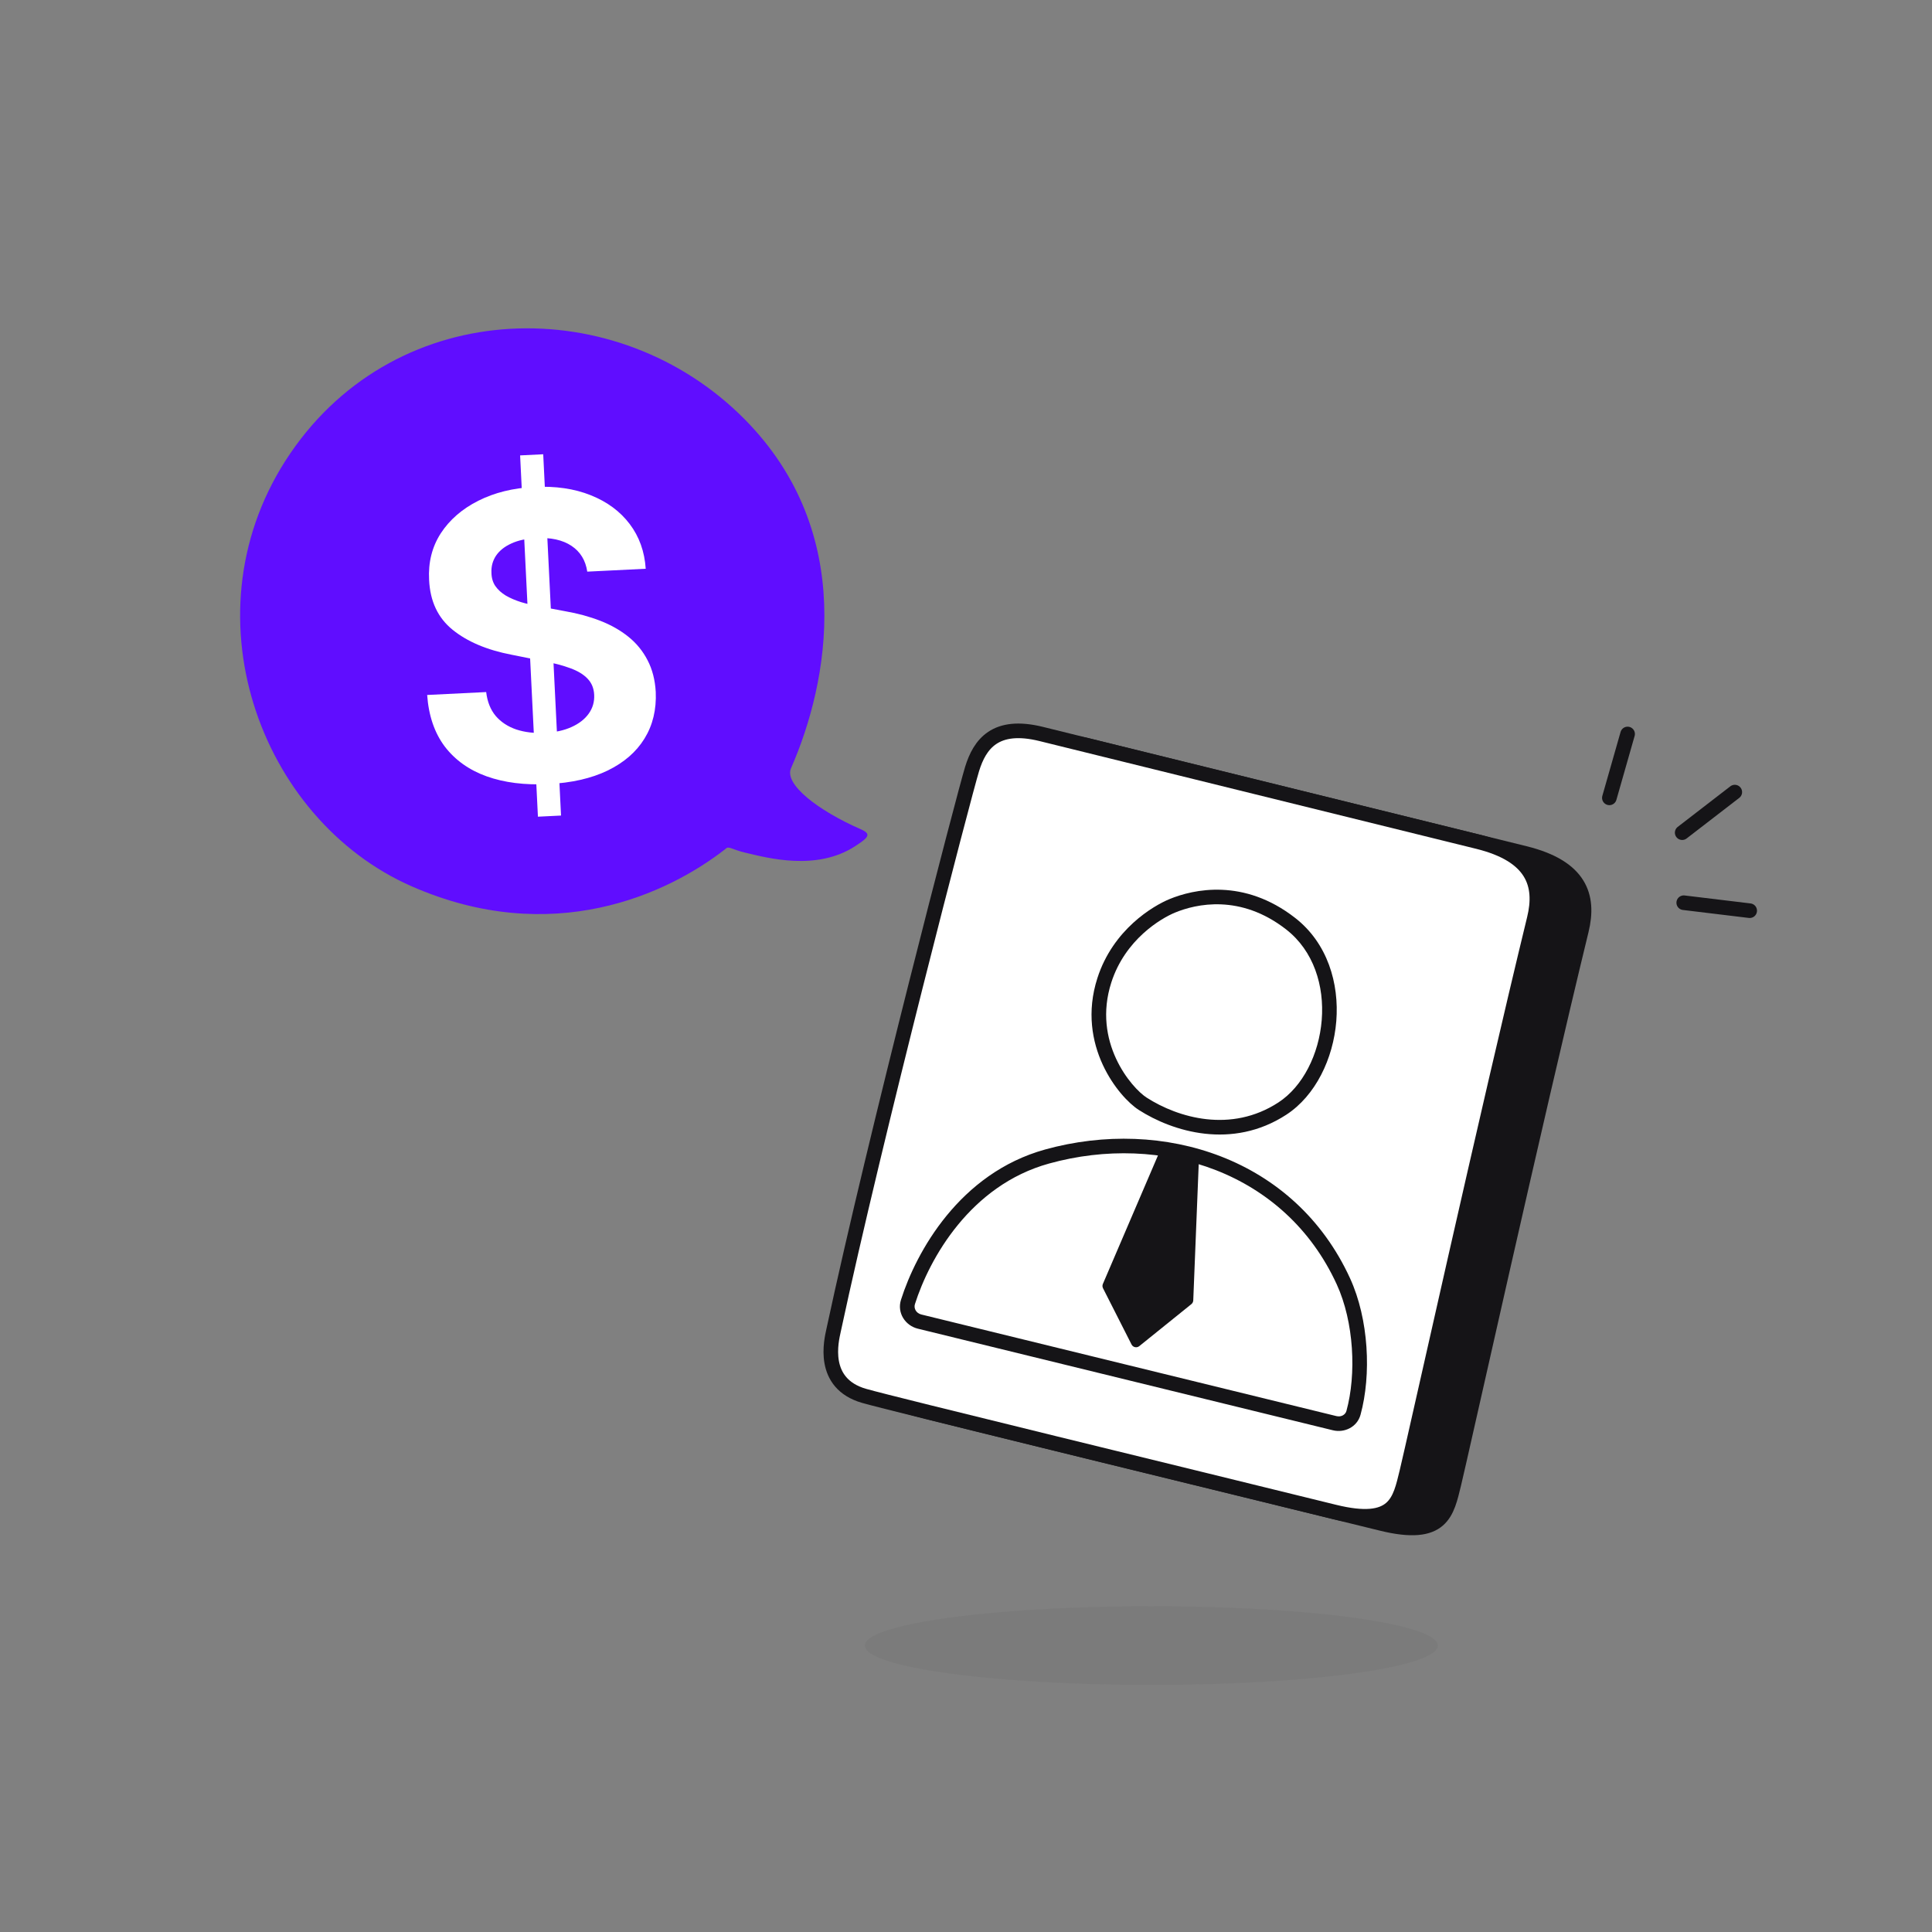 <?xml version="1.0" encoding="UTF-8"?> <svg xmlns="http://www.w3.org/2000/svg" width="172" height="172" viewBox="0 0 172 172" fill="none"><rect x="0" y="0" width="172" height="172" fill="#808080" stroke="none"/><path d="M66.297 37.329C76.311 47.453 73.779 60.739 70.421 68.398C69.802 69.809 72.781 72.138 76.64 73.829C77.634 74.265 77.286 74.579 76.144 75.325C72.699 77.576 68.338 76.38 66.339 75.909C65.166 75.632 64.855 75.281 64.608 75.564C59.407 79.638 49.128 84.377 36.656 78.909C23.08 72.957 16.282 54.377 25.849 40.355C35.458 26.269 54.989 25.897 66.297 37.329Z" fill="#600DFF"></path><path d="M96.89 66.379L135.758 75.969C140.687 77.186 141.529 79.789 140.79 82.826C136.651 99.831 129.987 129.877 129.445 132.074C128.811 134.643 128.46 136.985 122.98 135.633C110.167 132.472 83.662 126.038 81.124 125.306C77.249 124.188 78.222 120.359 78.41 119.482C82.155 102.005 90.06 71.713 90.742 69.498C91.424 67.283 92.806 65.372 96.89 66.379Z" fill="#151417" stroke="#151417" stroke-width="1.3"></path><path d="M92.691 65.342L131.559 74.932C136.488 76.148 137.329 78.752 136.59 81.788C132.451 98.794 125.787 128.84 125.245 131.037C124.611 133.606 124.26 135.948 118.78 134.596C105.967 131.434 79.462 125.001 76.924 124.269C73.049 123.151 74.022 119.322 74.21 118.445C77.956 100.968 85.86 70.675 86.542 68.461C87.225 66.246 88.607 64.335 92.691 65.342Z" fill="white" stroke="#151417" stroke-width="1.3"></path><path d="M93.22 102.961C85.908 104.985 82.156 111.744 80.833 115.908C80.587 116.682 81.08 117.464 81.868 117.657L118.821 126.702C119.545 126.879 120.299 126.5 120.496 125.781C121.432 122.369 121.205 117.572 119.595 114.067C114.841 103.71 103.482 100.121 93.22 102.961Z" fill="white"></path><path d="M80.833 115.908L81.453 116.103L81.453 116.103L80.833 115.908ZM93.22 102.961L93.392 103.587L93.392 103.587L93.22 102.961ZM119.595 114.067L120.187 113.794L120.187 113.794L119.595 114.067ZM120.496 125.781L121.124 125.95L121.124 125.95L120.496 125.781ZM118.821 126.702L118.978 126.071L118.978 126.071L118.821 126.702ZM81.868 117.657L81.711 118.288L81.711 118.288L81.868 117.657ZM81.453 116.103C82.748 112.025 86.393 105.524 93.392 103.587L93.048 102.335C85.423 104.445 81.563 111.463 80.213 115.714L81.453 116.103ZM93.392 103.587C103.417 100.812 114.411 104.334 119.004 114.339L120.187 113.794C115.272 103.087 103.546 99.43 93.048 102.335L93.392 103.587ZM119.004 114.339C120.545 117.696 120.768 122.335 119.869 125.611L121.124 125.95C122.097 122.403 121.865 117.449 120.187 113.794L119.004 114.339ZM118.978 126.071L82.025 117.026L81.711 118.288L118.664 127.333L118.978 126.071ZM119.869 125.611C119.778 125.944 119.407 126.176 118.978 126.071L118.664 127.333C119.683 127.582 120.821 127.056 121.124 125.95L119.869 125.611ZM80.213 115.714C79.841 116.882 80.598 118.016 81.711 118.288L82.025 117.026C81.562 116.913 81.333 116.481 81.453 116.103L80.213 115.714Z" fill="#151417"></path><path d="M114.906 82.235C110.578 78.859 106.356 79.821 104.357 80.647C103.025 81.198 99.633 83.178 98.316 87.275C96.504 92.916 100.188 97.275 101.731 98.265C104.647 100.134 109.643 101.638 114.163 98.694C118.922 95.595 120.234 86.391 114.906 82.235Z" fill="white"></path><path d="M104.357 80.647L104.11 80.047L104.11 80.047L104.357 80.647ZM114.906 82.235L114.505 82.747L114.906 82.235ZM114.163 98.694L113.809 98.15L113.809 98.15L114.163 98.694ZM101.731 98.265L102.084 97.718L102.084 97.718L101.731 98.265ZM98.316 87.275L98.936 87.471L98.316 87.275ZM104.604 81.247C106.478 80.472 110.428 79.567 114.505 82.747L115.308 81.723C110.729 78.15 106.233 79.169 104.11 80.047L104.604 81.247ZM114.505 82.747C116.953 84.657 117.913 87.758 117.669 90.811C117.423 93.877 115.975 96.74 113.809 98.15L114.518 99.238C117.11 97.549 118.697 94.26 118.966 90.91C119.235 87.548 118.187 83.969 115.308 81.723L114.505 82.747ZM113.809 98.15C109.595 100.895 104.893 99.519 102.084 97.718L101.379 98.812C104.4 100.749 109.692 102.381 114.518 99.238L113.809 98.15ZM102.084 97.718C101.43 97.299 100.199 96.063 99.356 94.24C98.524 92.44 98.088 90.109 98.936 87.471L97.697 87.078C96.732 90.082 97.232 92.751 98.175 94.788C99.107 96.803 100.49 98.242 101.379 98.812L102.084 97.718ZM98.936 87.471C100.171 83.628 103.366 81.759 104.604 81.247L104.11 80.047C102.683 80.637 99.095 82.728 97.697 87.078L98.936 87.471Z" fill="#151417"></path><path d="M47.89 72.707L46.304 40.543L48.361 40.442L49.947 72.606L47.89 72.707ZM52.282 50.891C52.132 49.883 51.663 49.116 50.874 48.593C50.086 48.069 49.04 47.839 47.736 47.904C46.849 47.947 46.108 48.11 45.51 48.391C44.911 48.664 44.46 49.026 44.155 49.478C43.859 49.929 43.725 50.431 43.752 50.984C43.758 51.446 43.874 51.843 44.1 52.176C44.334 52.509 44.646 52.791 45.034 53.024C45.422 53.248 45.867 53.441 46.37 53.601C46.872 53.752 47.406 53.877 47.972 53.975L50.307 54.414C51.439 54.61 52.484 54.895 53.441 55.267C54.398 55.64 55.234 56.115 55.95 56.693C56.666 57.27 57.232 57.965 57.649 58.775C58.074 59.586 58.318 60.526 58.379 61.598C58.448 63.173 58.114 64.558 57.377 65.753C56.648 66.94 55.555 67.888 54.098 68.598C52.649 69.299 50.88 69.701 48.79 69.804C46.717 69.906 44.896 69.677 43.326 69.116C41.765 68.555 40.523 67.672 39.6 66.466C38.686 65.252 38.162 63.72 38.029 61.871L43.283 61.612C43.384 62.472 43.666 63.18 44.129 63.736C44.6 64.284 45.211 64.686 45.961 64.943C46.719 65.192 47.566 65.293 48.503 65.246C49.422 65.201 50.214 65.028 50.878 64.726C51.55 64.424 52.063 64.025 52.415 63.529C52.768 63.033 52.929 62.476 52.898 61.856C52.87 61.278 52.675 60.8 52.312 60.424C51.959 60.047 51.449 59.736 50.783 59.492C50.126 59.247 49.324 59.035 48.376 58.855L45.545 58.289C43.354 57.868 41.604 57.127 40.294 56.066C38.985 55.006 38.288 53.525 38.202 51.623C38.117 50.065 38.464 48.684 39.242 47.478C40.029 46.273 41.142 45.307 42.582 44.581C44.021 43.855 45.676 43.446 47.549 43.353C49.455 43.26 51.135 43.504 52.588 44.087C54.05 44.67 55.206 45.524 56.058 46.649C56.91 47.775 57.386 49.103 57.486 50.635L52.282 50.891Z" fill="white"></path><ellipse opacity="0.05" cx="102.5" cy="146.5" rx="25.5" ry="3.5" fill="#151417"></ellipse><path d="M106.364 103.242L103.607 102.604C103.393 102.555 103.175 102.666 103.089 102.868L98.186 114.306C98.133 114.43 98.138 114.57 98.199 114.69L100.738 119.695C100.868 119.952 101.203 120.023 101.427 119.842L106.064 116.103C106.165 116.021 106.227 115.899 106.232 115.768L106.715 103.702C106.724 103.484 106.577 103.291 106.364 103.242Z" fill="#151417"></path><path d="M144.9 65.344L143.277 71.031" stroke="#151417" stroke-width="1.3" stroke-linecap="round"></path><path d="M154.443 70.518L149.76 74.13" stroke="#151417" stroke-width="1.3" stroke-linecap="round"></path><path d="M155.77 81.076L149.898 80.366" stroke="#151417" stroke-width="1.3" stroke-linecap="round"></path></svg> 